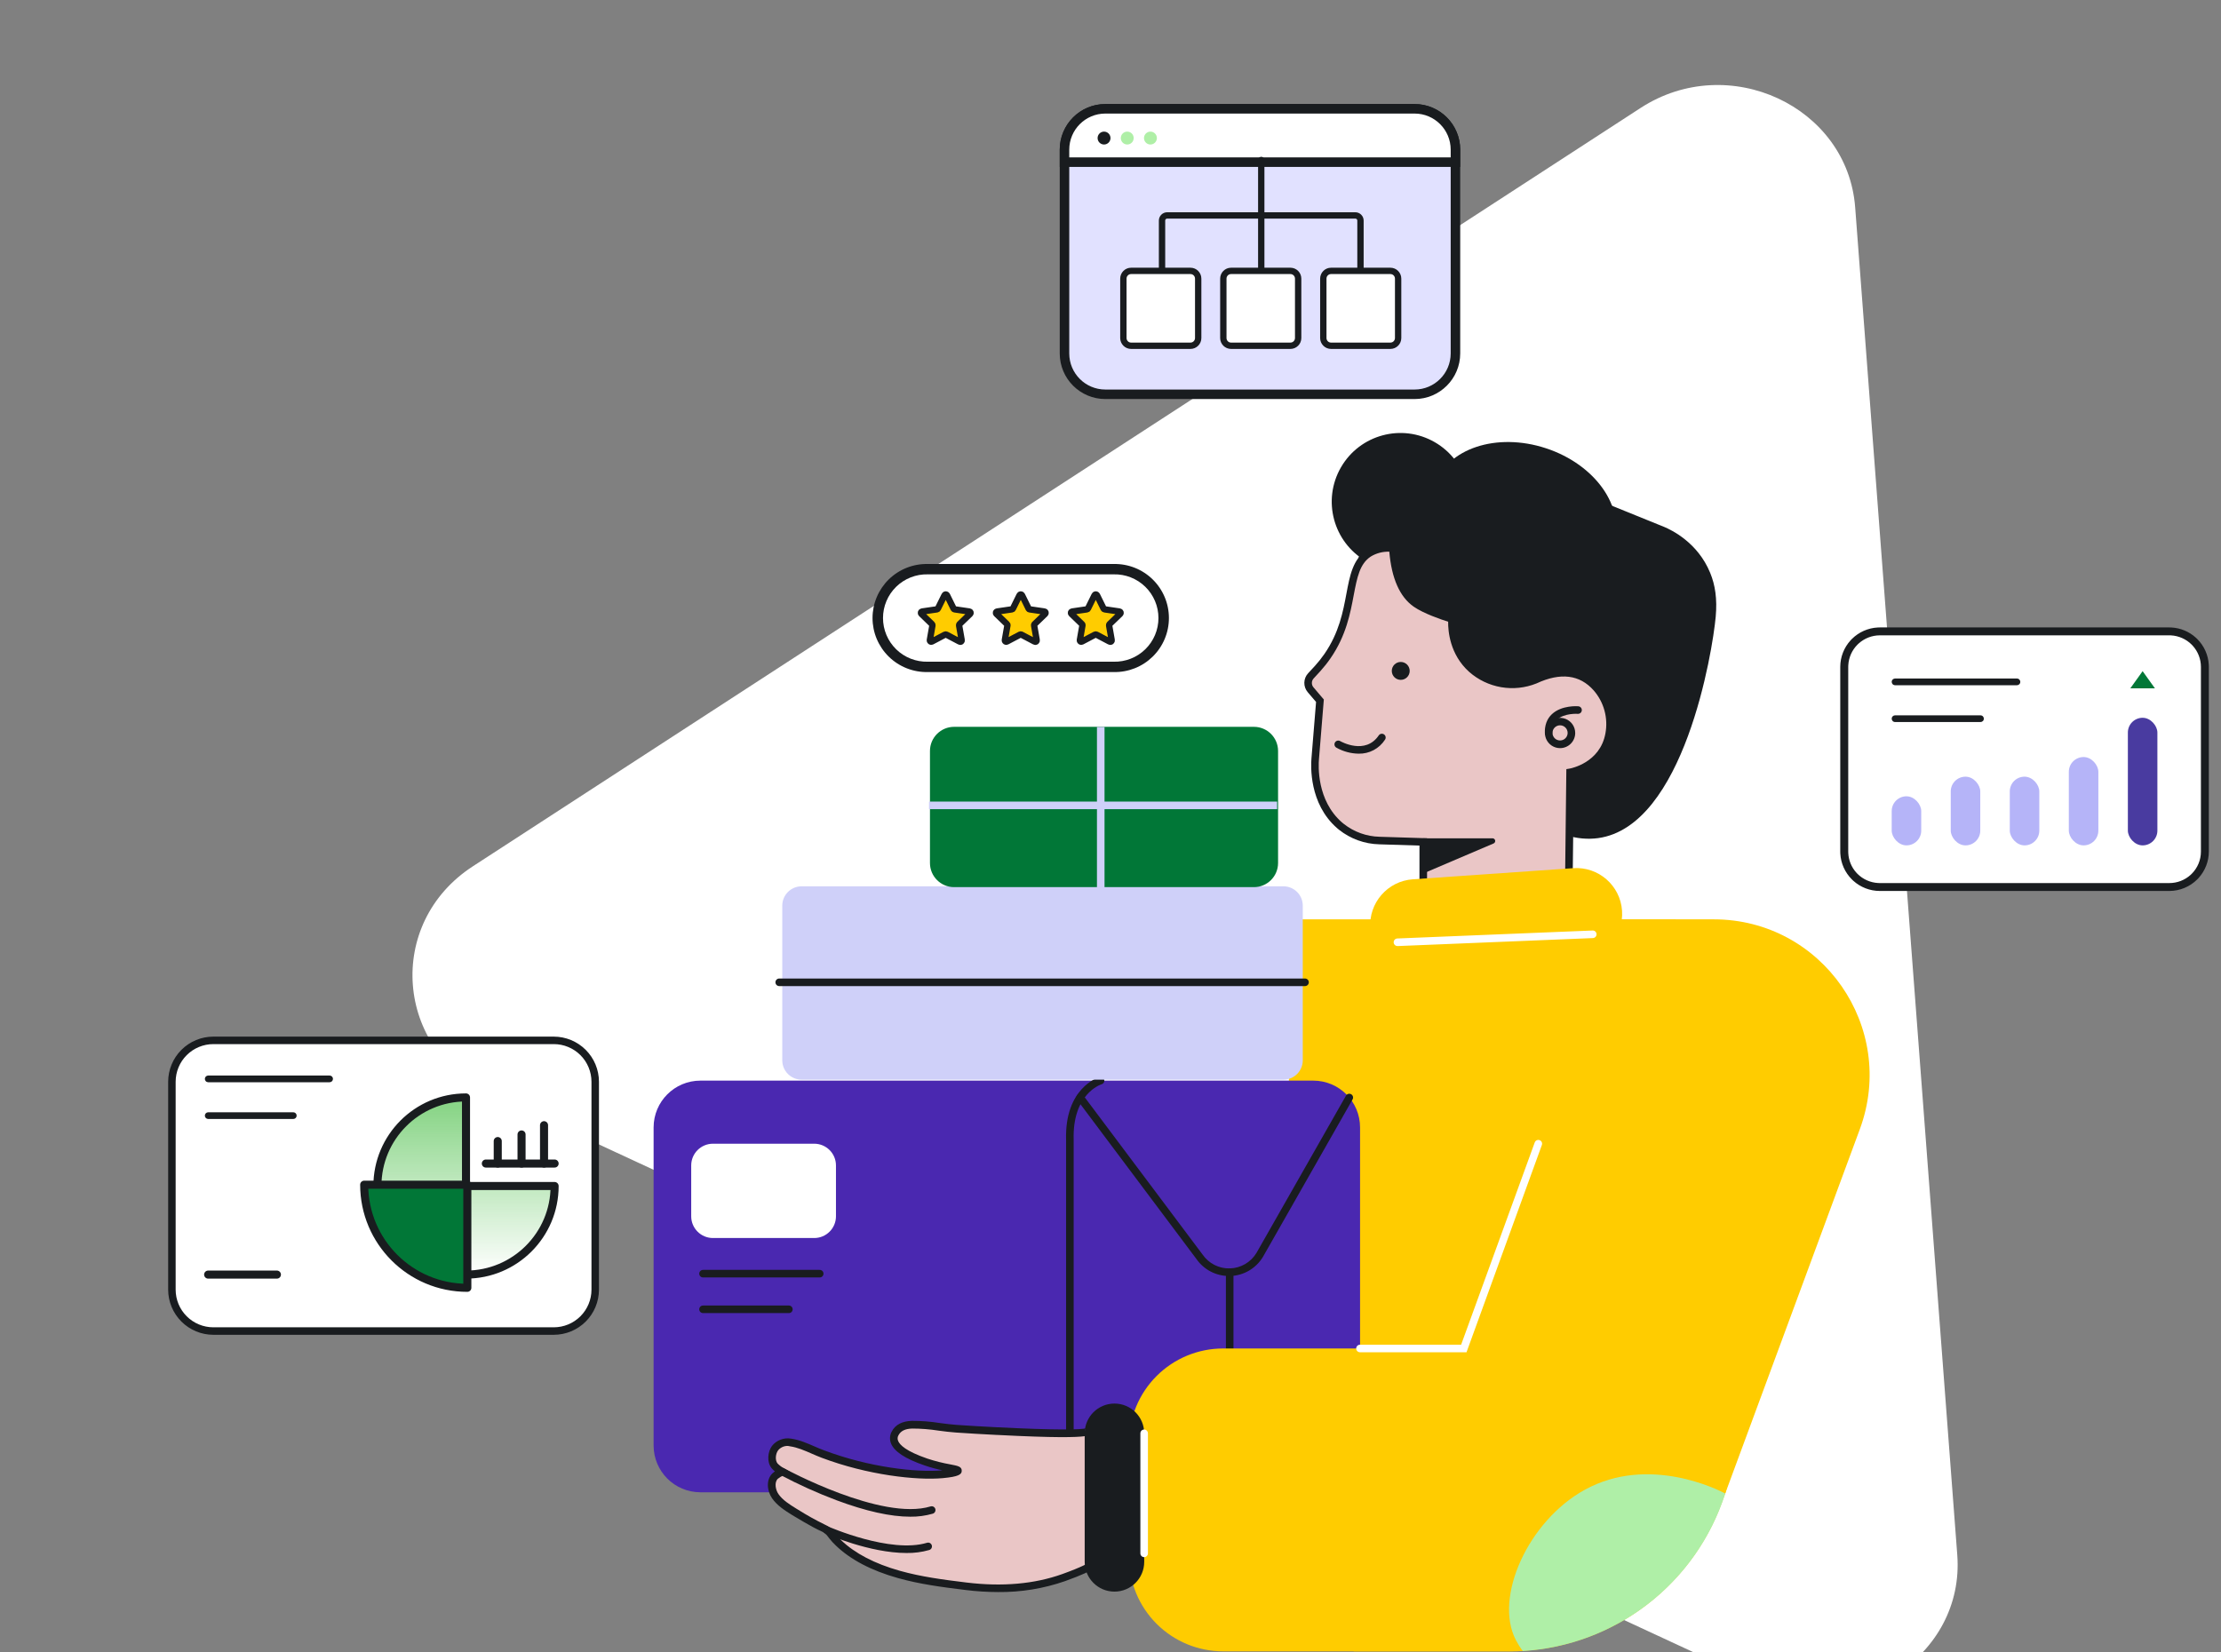 <?xml version="1.0" encoding="UTF-8"?> <svg xmlns="http://www.w3.org/2000/svg" width="375" height="279" viewBox="0 0 375 279" fill="none"><rect x="0" y="0" width="375" height="279" fill="#808080" stroke="none"/><g clip-path="url(#clip0_659_16347)"><path d="M330.471 262.602L313.234 35.027C311.938 17.943 291.832 8.608 277.013 18.224L79.835 146.308C65.034 155.924 66.652 177.283 82.748 184.752L297.137 284.239C313.264 291.711 331.77 279.679 330.471 262.602Z" fill="white"></path><path d="M254.445 141.309L244.696 139.505C238.622 138.382 233.244 134.891 229.744 129.802C226.244 124.713 224.908 118.441 226.031 112.367L229.304 94.612C229.609 92.96 230.558 91.498 231.942 90.546C233.325 89.594 235.03 89.23 236.682 89.535L276.035 96.815C277.208 97.029 278.327 97.472 279.329 98.119C280.331 98.766 281.195 99.605 281.872 100.587C282.55 101.568 283.027 102.674 283.276 103.84C283.525 105.007 283.542 106.211 283.326 107.384L280.337 123.505C279.263 129.299 275.932 134.43 271.077 137.768C266.222 141.107 260.239 142.38 254.445 141.309Z" fill="#191C1F"></path><path d="M264.516 141.065C254.544 134.861 250.549 122.163 255.068 111.022L266.397 83.077L281.036 89.011C282.126 89.48 286.626 91.558 288.75 96.743C289.598 98.797 289.958 101.141 289.685 104.161C289.152 110.073 284.334 139.531 269.84 141.545C268.052 141.784 266.233 141.619 264.516 141.065Z" fill="#191C1F"></path><path d="M253.687 98.022C262.01 100.757 270.398 97.978 272.423 91.815C274.447 85.652 269.343 78.439 261.02 75.704C252.698 72.969 244.31 75.748 242.285 81.911C240.26 88.074 245.365 95.288 253.687 98.022Z" fill="#191C1F"></path><path d="M276.314 111.146L267.849 108.809C265.545 108.172 263.588 106.647 262.409 104.567C261.229 102.488 260.924 100.026 261.56 97.721L263.457 90.851L280.61 95.588L276.314 111.146Z" fill="#191C1F"></path><path d="M230.655 94.775C236.203 97.978 243.298 96.077 246.501 90.528C249.704 84.98 247.803 77.885 242.255 74.682C236.707 71.478 229.613 73.379 226.41 78.928C223.207 84.476 225.107 91.571 230.655 94.775Z" fill="#191C1F"></path><path d="M235.166 92.563C233.024 92.435 231.771 93.023 231.09 93.471C226.881 96.226 229.227 103.407 224.144 110.801C223.642 111.531 223.093 112.228 222.501 112.888L221.338 114.145C221.044 114.462 220.877 114.876 220.868 115.308C220.858 115.741 221.007 116.161 221.287 116.491L222.866 118.345L222.067 128.128C221.993 128.978 221.53 135.314 226.149 139.362L226.468 139.636C228.298 141.09 230.554 141.906 232.89 141.957L240.297 142.184V153.002H264.83L265.073 130.452C265.073 130.452 270.664 129.493 271.68 123.991C271.937 122.615 271.879 121.199 271.51 119.848C271.141 118.498 270.472 117.249 269.551 116.194C267.72 114.119 264.491 112.358 259.175 114.838C257.397 115.546 255.458 115.75 253.572 115.427C251.686 115.104 249.925 114.268 248.483 113.01C244.855 109.762 245.12 105.117 245.162 104.551C245.162 104.551 241.044 103.33 239.066 101.955C237.378 100.782 235.54 98.314 235.166 92.563Z" fill="#EAC6C6"></path><path d="M265.473 153.642H239.668V142.805L232.878 142.594C230.403 142.534 228.015 141.668 226.076 140.129C225.961 140.033 225.842 139.937 225.727 139.835C221.013 135.701 221.323 129.304 221.431 128.064L222.208 118.55L220.802 116.901C220.419 116.452 220.214 115.879 220.227 115.289C220.239 114.7 220.467 114.136 220.869 113.704L222.032 112.444C222.608 111.807 223.142 111.134 223.63 110.427C226.098 106.843 226.754 103.349 227.332 100.267C227.911 97.186 228.422 94.452 230.756 92.915C231.942 92.138 233.444 91.799 235.231 91.908L235.793 91.943L235.832 92.502C236.119 96.943 237.34 99.938 239.46 101.409C241.333 102.71 245.335 103.909 245.373 103.918L245.869 104.065L245.831 104.58C245.77 105.386 245.639 109.561 248.938 112.515C250.287 113.699 251.938 114.486 253.707 114.789C255.477 115.092 257.296 114.899 258.962 114.231C264.69 111.578 268.162 113.592 270.067 115.75C271.049 116.879 271.763 118.215 272.158 119.658C272.553 121.102 272.617 122.615 272.346 124.087C271.451 128.934 267.231 130.522 265.742 130.938L265.473 153.642ZM240.946 152.363H264.208L264.466 129.899L264.991 129.81C265.202 129.774 270.156 128.85 271.064 123.86C271.301 122.58 271.247 121.262 270.904 120.006C270.561 118.749 269.94 117.586 269.085 116.603C266.73 113.937 263.491 113.534 259.457 115.408L259.419 115.424C257.531 116.182 255.47 116.402 253.464 116.057C251.459 115.713 249.589 114.819 248.062 113.474C244.788 110.539 244.488 106.565 244.51 105.002C243.347 104.631 240.355 103.615 238.709 102.467C236.353 100.833 234.962 97.707 234.575 93.174C233.475 93.134 232.387 93.419 231.446 93.992C229.57 95.22 229.132 97.55 228.569 100.501C227.997 103.547 227.291 107.342 224.666 111.149C224.149 111.903 223.583 112.621 222.972 113.301L221.799 114.58C221.612 114.783 221.506 115.048 221.501 115.324C221.495 115.6 221.591 115.869 221.77 116.079L223.519 118.135L222.7 128.179C222.598 129.317 222.314 135.155 226.565 138.879C226.667 138.968 226.773 139.058 226.885 139.141C228.608 140.502 230.727 141.266 232.923 141.318L240.949 141.568L240.946 152.363Z" fill="#191C1F"></path><path d="M263.405 126.35C262.9 126.35 262.405 126.2 261.985 125.919C261.564 125.638 261.236 125.239 261.043 124.772C260.849 124.304 260.799 123.79 260.897 123.294C260.996 122.798 261.239 122.342 261.597 121.985C261.955 121.627 262.41 121.383 262.906 121.285C263.402 121.186 263.917 121.237 264.384 121.43C264.851 121.624 265.251 121.952 265.532 122.372C265.813 122.793 265.963 123.287 265.963 123.793C265.963 124.471 265.693 125.122 265.214 125.601C264.734 126.081 264.084 126.35 263.405 126.35ZM263.405 122.495C263.152 122.495 262.905 122.57 262.695 122.711C262.485 122.851 262.321 123.051 262.224 123.284C262.127 123.518 262.102 123.775 262.151 124.023C262.201 124.271 262.322 124.499 262.501 124.678C262.68 124.857 262.908 124.979 263.156 125.028C263.404 125.077 263.661 125.052 263.895 124.955C264.128 124.858 264.328 124.694 264.468 124.484C264.609 124.274 264.684 124.027 264.684 123.774C264.684 123.435 264.549 123.109 264.309 122.87C264.07 122.63 263.744 122.495 263.405 122.495Z" fill="#191C1F"></path><path d="M261.478 124.423C261.312 124.423 261.152 124.359 261.033 124.244C260.914 124.128 260.844 123.972 260.838 123.806C260.793 122.486 261.187 121.418 262.011 120.631C263.648 119.068 266.381 119.266 266.487 119.279C266.57 119.286 266.652 119.309 266.727 119.347C266.802 119.385 266.869 119.437 266.924 119.501C266.979 119.565 267.02 119.64 267.047 119.72C267.073 119.8 267.083 119.884 267.076 119.968C267.07 120.052 267.047 120.134 267.009 120.209C266.971 120.284 266.918 120.351 266.854 120.406C266.79 120.46 266.716 120.502 266.636 120.528C266.556 120.554 266.471 120.564 266.387 120.558C266.365 120.558 264.099 120.398 262.871 121.565C262.588 121.853 262.371 122.2 262.237 122.581C262.103 122.963 262.054 123.369 262.094 123.771C262.1 123.94 262.038 124.104 261.922 124.227C261.806 124.351 261.647 124.423 261.478 124.429V124.423Z" fill="#191C1F"></path><path d="M236.506 114.819C237.341 114.819 238.018 114.142 238.018 113.307C238.018 112.472 237.341 111.795 236.506 111.795C235.671 111.795 234.994 112.472 234.994 113.307C234.994 114.142 235.671 114.819 236.506 114.819Z" fill="#191C1F"></path><path d="M240.267 141.577H251.999C252.104 141.576 252.206 141.612 252.288 141.678C252.37 141.744 252.426 141.837 252.447 141.94C252.468 142.043 252.453 142.15 252.404 142.243C252.355 142.336 252.275 142.409 252.178 142.45L240.267 147.53V141.577Z" fill="#191C1F"></path><path d="M229.397 127.284C228.077 127.265 226.784 126.915 225.634 126.267C225.561 126.225 225.498 126.17 225.446 126.103C225.395 126.036 225.357 125.96 225.336 125.879C225.314 125.798 225.308 125.713 225.319 125.63C225.33 125.546 225.357 125.466 225.399 125.393C225.441 125.32 225.497 125.256 225.564 125.205C225.63 125.154 225.707 125.116 225.788 125.095C225.869 125.073 225.954 125.067 226.037 125.078C226.12 125.089 226.201 125.116 226.273 125.158C226.453 125.26 230.528 127.537 232.791 124.199C232.838 124.13 232.899 124.07 232.969 124.024C233.039 123.978 233.118 123.946 233.201 123.93C233.283 123.915 233.368 123.915 233.45 123.932C233.532 123.949 233.61 123.982 233.68 124.03C233.749 124.077 233.809 124.137 233.855 124.208C233.901 124.278 233.933 124.356 233.949 124.439C233.964 124.521 233.964 124.606 233.947 124.688C233.93 124.771 233.897 124.849 233.849 124.918C233.372 125.661 232.712 126.269 231.932 126.683C231.152 127.098 230.279 127.305 229.397 127.284Z" fill="#191C1F"></path><path d="M265.621 146.622L238.544 148.501C234.284 148.797 231.07 152.49 231.366 156.751C231.662 161.012 235.355 164.226 239.615 163.93L266.692 162.051C270.952 161.755 274.166 158.062 273.87 153.801C273.575 149.54 269.881 146.326 265.621 146.622Z" fill="#FFCC00"></path><path d="M282.926 155.263H217.624V238.442H282.926V155.263Z" fill="#FFCC00"></path><path d="M221.735 182.503H118.259C113.895 182.503 110.357 186.041 110.357 190.406V244.122C110.357 248.487 113.895 252.025 118.259 252.025H221.735C226.099 252.025 229.636 248.487 229.636 244.122V190.406C229.636 186.041 226.099 182.503 221.735 182.503Z" fill="#4A28B0"></path><path d="M254.807 278.888H228.554L273.532 155.263H289.346C307.659 155.263 320.352 173.507 314.026 190.687L290.679 253.885C287.971 261.22 283.081 267.548 276.667 272.018C270.254 276.488 262.625 278.886 254.807 278.888Z" fill="#FFCC00"></path><path d="M207.625 252.658C207.455 252.658 207.292 252.59 207.173 252.471C207.053 252.351 206.985 252.188 206.985 252.018V214.858C206.985 214.689 207.053 214.526 207.173 214.406C207.292 214.286 207.455 214.219 207.625 214.219C207.794 214.219 207.957 214.286 208.077 214.406C208.197 214.526 208.264 214.689 208.264 214.858V252.018C208.264 252.188 208.197 252.351 208.077 252.471C207.957 252.59 207.794 252.658 207.625 252.658Z" fill="#191C1F"></path><path d="M267.589 251.597C273.458 248.505 278.928 248.956 281.277 249.183C284.787 249.524 288.194 250.562 291.298 252.236C291.745 250.762 292.016 249.24 292.104 247.703C292.209 245.845 292.395 237.857 286.27 232.304C282.057 228.467 277.128 227.87 275.248 227.739H206.494C202.284 227.743 198.249 229.418 195.274 232.396C192.298 235.374 190.627 239.411 190.626 243.62V263.003C190.626 267.216 192.299 271.256 195.278 274.235C198.257 277.215 202.297 278.888 206.51 278.888H255.289C255.905 278.888 256.519 278.872 257.13 278.84C256.674 278.259 256.279 277.632 255.951 276.97C252.687 270.349 257.396 262.265 258.361 260.621C260.519 256.799 263.72 253.669 267.589 251.597Z" fill="#FFCC00"></path><path d="M291.297 252.236C290.211 251.658 278.428 245.638 267.589 251.597C258.037 256.846 252.197 269.749 255.934 276.97C256.276 277.624 256.67 278.25 257.113 278.84C264.83 278.372 272.224 275.58 278.324 270.832C284.425 266.084 288.948 259.602 291.297 252.236Z" fill="#AFEFA7"></path><path d="M137.477 193.158H120.375C118.349 193.158 116.706 194.801 116.706 196.828V205.415C116.706 207.442 118.349 209.085 120.375 209.085H137.477C139.504 209.085 141.147 207.442 141.147 205.415V196.828C141.147 194.801 139.504 193.158 137.477 193.158Z" fill="white"></path><path d="M138.412 215.744H118.703C118.533 215.744 118.37 215.677 118.25 215.557C118.131 215.437 118.063 215.274 118.063 215.105C118.063 214.935 118.131 214.773 118.25 214.653C118.37 214.533 118.533 214.465 118.703 214.465H138.403C138.572 214.465 138.735 214.533 138.855 214.653C138.975 214.773 139.042 214.935 139.042 215.105C139.042 215.274 138.975 215.437 138.855 215.557C138.735 215.677 138.572 215.744 138.403 215.744H138.412Z" fill="#191C1F"></path><path d="M133.205 221.763H118.703C118.533 221.763 118.37 221.696 118.25 221.576C118.131 221.456 118.063 221.294 118.063 221.124C118.063 220.955 118.131 220.792 118.25 220.672C118.37 220.552 118.533 220.485 118.703 220.485H133.196C133.365 220.485 133.528 220.552 133.648 220.672C133.768 220.792 133.835 220.955 133.835 221.124C133.835 221.294 133.768 221.456 133.648 221.576C133.528 221.696 133.365 221.763 133.196 221.763H133.205Z" fill="#191C1F"></path><path d="M207.501 215.498C206.42 215.499 205.355 215.238 204.397 214.737C203.44 214.235 202.618 213.509 202.003 212.621L181.864 185.739C181.814 185.671 181.777 185.595 181.756 185.514C181.736 185.432 181.731 185.348 181.743 185.265C181.755 185.181 181.783 185.101 181.826 185.029C181.868 184.957 181.925 184.894 181.992 184.843C182.059 184.793 182.136 184.756 182.217 184.736C182.298 184.715 182.383 184.71 182.466 184.722C182.549 184.734 182.629 184.762 182.701 184.805C182.774 184.848 182.837 184.904 182.887 184.971L203.045 211.873C203.557 212.617 204.248 213.222 205.054 213.631C205.86 214.041 206.756 214.242 207.66 214.216C208.563 214.191 209.446 213.94 210.228 213.486C211.01 213.032 211.666 212.389 212.136 211.617L227.262 185.038C227.304 184.966 227.36 184.902 227.426 184.851C227.493 184.799 227.569 184.762 227.65 184.74C227.731 184.718 227.816 184.712 227.899 184.723C227.983 184.734 228.063 184.762 228.136 184.803C228.209 184.845 228.273 184.901 228.324 184.968C228.375 185.035 228.413 185.111 228.435 185.192C228.456 185.273 228.462 185.358 228.451 185.441C228.44 185.525 228.413 185.605 228.371 185.678L213.238 212.272C212.661 213.23 211.852 214.027 210.887 214.591C209.921 215.156 208.829 215.468 207.712 215.501L207.501 215.498Z" fill="#191C1F"></path><path d="M180.643 252.658C180.473 252.658 180.31 252.591 180.191 252.471C180.071 252.351 180.003 252.188 180.003 252.019V192.516C179.732 183.779 185.393 181.966 185.632 181.889C185.713 181.865 185.797 181.856 185.881 181.864C185.965 181.872 186.046 181.897 186.12 181.936C186.194 181.976 186.26 182.03 186.313 182.094C186.367 182.159 186.407 182.234 186.432 182.314C186.456 182.395 186.465 182.479 186.457 182.563C186.448 182.647 186.424 182.728 186.385 182.802C186.345 182.876 186.291 182.942 186.226 182.995C186.162 183.049 186.087 183.089 186.006 183.114C185.805 183.178 181.042 184.76 181.282 192.496V252.019C181.282 252.188 181.215 252.351 181.095 252.471C180.975 252.591 180.812 252.658 180.643 252.658Z" fill="#191C1F"></path><path d="M216.696 149.686H135.347C133.543 149.686 132.08 151.148 132.08 152.953V179.071C132.08 180.876 133.543 182.338 135.347 182.338H216.696C218.5 182.338 219.963 180.876 219.963 179.071V152.953C219.963 151.148 218.5 149.686 216.696 149.686Z" fill="#CFD0F9"></path><path d="M220.343 165.257H131.567C131.214 165.257 130.928 165.544 130.928 165.897C130.928 166.25 131.214 166.537 131.567 166.537H220.343C220.696 166.537 220.982 166.25 220.982 165.897C220.982 165.544 220.696 165.257 220.343 165.257Z" fill="#191C1F"></path><path d="M211.714 122.751H161.097C158.844 122.751 157.018 124.577 157.018 126.83V145.746C157.018 147.999 158.844 149.825 161.097 149.825H211.714C213.967 149.825 215.793 147.999 215.793 145.746V126.83C215.793 124.577 213.967 122.751 211.714 122.751Z" fill="#017737"></path><path d="M215.632 135.377H156.857V136.656H215.632V135.377Z" fill="#CFD0F9"></path><path d="M186.492 122.773H185.213V149.847H186.492V122.773Z" fill="#CFD0F9"></path><path d="M183.782 241.651C183.823 242.502 169.506 241.741 168.41 241.683C166.089 241.565 163.771 241.434 161.454 241.277C158.98 241.111 156.486 240.529 154.012 240.6C152.858 240.635 151.73 240.958 151.135 242.048C149.793 244.57 154.725 246.338 156.33 246.891C159.421 247.952 161.735 247.984 161.732 248.342C161.732 248.573 160.773 248.812 159.111 248.963C154.776 249.359 146.542 248.438 138.893 245.539C137.128 244.871 135.376 243.87 133.487 243.595C133.004 243.507 132.505 243.549 132.043 243.717C131.581 243.886 131.173 244.175 130.86 244.554C130.272 245.344 130.137 246.747 130.783 247.543C131.158 247.934 131.589 248.267 132.062 248.531C131.636 248.717 131.237 248.959 130.876 249.25C129.965 250.113 130.236 251.702 130.876 252.639C131.726 253.895 133.145 254.711 134.392 255.497C135.855 256.419 137.367 257.261 138.921 258.019C139.153 258.12 139.374 258.244 139.58 258.39C139.95 258.69 140.274 259.043 140.539 259.439C140.851 259.831 141.192 260.2 141.559 260.542C144.34 263.227 148.099 264.854 151.772 265.884C155.444 266.913 159.299 267.434 163.135 267.898C168.624 268.566 174.358 268.313 179.598 266.43C180.266 266.19 184.968 264.512 184.929 263.77C184.546 256.396 184.163 249.023 183.782 241.651Z" fill="#EAC6C6"></path><path d="M168.511 268.876C166.683 268.872 164.858 268.757 163.044 268.53C158.94 268.032 155.248 267.533 151.607 266.513C147.132 265.257 143.6 263.406 141.122 261.015C140.732 260.65 140.37 260.257 140.039 259.838L139.924 259.685C139.732 259.398 139.498 259.141 139.23 258.924C139.064 258.804 138.885 258.703 138.696 258.623C137.069 257.91 134.106 256.066 134.077 256.066L133.758 255.874C132.562 255.132 131.2 254.276 130.347 253.023C129.493 251.769 129.318 249.877 130.44 248.812C130.565 248.696 130.698 248.589 130.839 248.493C130.637 248.337 130.451 248.16 130.286 247.965C129.429 246.907 129.628 245.158 130.35 244.19C130.729 243.715 131.229 243.351 131.797 243.136C132.365 242.921 132.98 242.863 133.579 242.968C134.985 243.173 136.292 243.745 137.558 244.295C138.095 244.532 138.607 244.752 139.121 244.934C146.726 247.812 154.785 248.71 159.055 248.32H159.132C158.114 248.105 157.109 247.83 156.124 247.495C152.841 246.37 150.981 245.149 150.434 243.761C150.306 243.436 150.252 243.087 150.276 242.738C150.301 242.39 150.403 242.051 150.575 241.747C151.179 240.609 152.326 240.008 153.979 239.96C155.546 239.956 157.111 240.078 158.659 240.325C159.595 240.449 160.577 240.577 161.507 240.644C163.668 240.791 165.937 240.926 168.45 241.053H168.552C177.94 241.539 182.774 241.479 183.4 241.201C183.318 241.251 183.252 241.323 183.208 241.409C183.164 241.494 183.144 241.59 183.151 241.686L184.429 241.623L185.571 263.738C185.596 264.221 185.634 264.95 179.817 267.034C176.183 268.296 172.357 268.919 168.511 268.876ZM133.029 244.199C132.714 244.186 132.401 244.247 132.114 244.377C131.827 244.507 131.574 244.702 131.376 244.947C130.957 245.507 130.826 246.594 131.28 247.156C131.604 247.484 131.975 247.763 132.38 247.984L133.489 248.604L132.342 249.142C131.981 249.299 131.642 249.501 131.331 249.743C130.692 250.366 130.961 251.632 131.418 252.3C132.124 253.339 133.304 254.074 134.445 254.781L134.765 254.976C136.199 255.878 137.68 256.705 139.201 257.453C139.474 257.571 139.734 257.718 139.975 257.891C140.347 258.182 140.67 258.529 140.934 258.921L141.046 259.068C141.339 259.435 141.66 259.78 142.005 260.1C144.329 262.338 147.672 264.09 151.946 265.289C155.501 266.286 159.141 266.775 163.195 267.268C169.23 268.003 174.67 267.52 179.366 265.835C182.63 264.665 183.947 263.917 184.266 263.646L183.18 242.546C181.741 242.754 178.119 242.844 168.475 242.345H168.37C165.854 242.217 163.575 242.083 161.408 241.936C160.426 241.872 159.436 241.741 158.48 241.616C157.007 241.384 155.518 241.266 154.027 241.264C152.831 241.3 152.109 241.651 151.713 242.374C151.624 242.516 151.572 242.677 151.558 242.844C151.545 243.011 151.571 243.178 151.636 243.333C151.904 244.02 152.978 245.098 156.549 246.325C157.844 246.755 159.169 247.089 160.513 247.326C161.724 247.559 162.392 247.687 162.383 248.39C162.383 249.01 161.858 249.391 159.186 249.637C154.772 250.04 146.473 249.129 138.68 246.175C138.137 245.97 137.587 245.73 137.06 245.5C135.871 244.982 134.643 244.445 133.409 244.266C133.289 244.234 133.166 244.211 133.042 244.199H133.029Z" fill="#191C1F"></path><path d="M153.69 256.149C150.362 256.149 146.197 255.222 141.245 253.374C138.001 252.153 134.837 250.727 131.774 249.103C131.7 249.063 131.635 249.008 131.583 248.942C131.53 248.877 131.491 248.801 131.468 248.721C131.444 248.64 131.437 248.555 131.446 248.472C131.455 248.388 131.481 248.307 131.521 248.234C131.562 248.16 131.617 248.095 131.682 248.042C131.748 247.99 131.823 247.951 131.904 247.927C131.985 247.904 132.069 247.896 132.153 247.906C132.236 247.915 132.317 247.941 132.391 247.981C132.554 248.071 148.872 256.932 157.123 254.413C157.285 254.364 157.46 254.38 157.61 254.46C157.76 254.54 157.872 254.676 157.922 254.838C157.971 255.001 157.954 255.176 157.875 255.326C157.795 255.476 157.659 255.588 157.497 255.638C156.26 255.994 154.977 256.167 153.69 256.149Z" fill="#191C1F"></path><path d="M153.06 262.28C146.849 262.28 139.711 259.151 139.347 258.988C139.266 258.957 139.191 258.91 139.129 258.85C139.066 258.789 139.016 258.717 138.983 258.636C138.949 258.556 138.932 258.47 138.933 258.383C138.934 258.296 138.953 258.21 138.988 258.13C139.023 258.05 139.074 257.979 139.138 257.92C139.202 257.861 139.278 257.815 139.36 257.786C139.442 257.757 139.529 257.746 139.616 257.751C139.703 257.757 139.787 257.781 139.865 257.821C139.97 257.866 150.356 262.418 156.528 260.551C156.609 260.527 156.693 260.518 156.777 260.527C156.86 260.535 156.942 260.56 157.016 260.599C157.09 260.639 157.155 260.693 157.208 260.758C157.262 260.823 157.302 260.897 157.326 260.978C157.35 261.058 157.359 261.143 157.35 261.226C157.342 261.31 157.317 261.391 157.278 261.465C157.238 261.539 157.184 261.605 157.119 261.658C157.054 261.711 156.98 261.751 156.899 261.775C155.651 262.13 154.358 262.3 153.06 262.28Z" fill="#191C1F"></path><path d="M193.192 242.067C193.192 239.291 190.942 237.042 188.167 237.042C185.392 237.042 183.142 239.291 183.142 242.067V263.777C183.142 266.552 185.392 268.802 188.167 268.802C190.942 268.802 193.192 266.552 193.192 263.777V242.067Z" fill="#191C1F"></path><path d="M193.182 262.981C193.013 262.981 192.85 262.914 192.73 262.794C192.61 262.674 192.543 262.511 192.543 262.342V242.067C192.543 241.898 192.61 241.735 192.73 241.615C192.85 241.495 193.013 241.428 193.182 241.428C193.352 241.428 193.514 241.495 193.634 241.615C193.754 241.735 193.821 241.898 193.821 242.067V262.342C193.821 262.511 193.754 262.674 193.634 262.794C193.514 262.914 193.352 262.981 193.182 262.981Z" fill="white"></path><path d="M235.965 159.773C235.796 159.777 235.632 159.714 235.509 159.596C235.387 159.479 235.316 159.318 235.312 159.148C235.308 158.979 235.372 158.815 235.489 158.692C235.606 158.57 235.767 158.499 235.937 158.495L268.899 157.149C268.983 157.145 269.067 157.159 269.146 157.188C269.225 157.217 269.297 157.261 269.359 157.318C269.421 157.375 269.471 157.444 269.506 157.52C269.541 157.596 269.561 157.679 269.564 157.763C269.568 157.847 269.554 157.93 269.525 158.009C269.496 158.088 269.452 158.16 269.395 158.222C269.338 158.284 269.27 158.334 269.193 158.369C269.117 158.404 269.035 158.424 268.951 158.428L235.991 159.777L235.965 159.773Z" fill="white"></path><path d="M247.611 228.378H229.624C229.454 228.378 229.291 228.311 229.172 228.191C229.052 228.071 228.984 227.908 228.984 227.739C228.984 227.569 229.052 227.406 229.172 227.286C229.291 227.167 229.454 227.099 229.624 227.099H246.703L259.131 192.938C259.189 192.778 259.308 192.648 259.462 192.577C259.616 192.505 259.792 192.498 259.951 192.556C260.11 192.614 260.24 192.733 260.312 192.887C260.383 193.04 260.391 193.216 260.333 193.376L247.611 228.378Z" fill="white"></path><path d="M366.41 106.718H317.501C314.192 106.718 311.509 109.395 311.509 112.697V143.914C311.509 147.215 314.192 149.892 317.501 149.892H366.41C369.719 149.892 372.402 147.215 372.402 143.914V112.697C372.402 109.395 369.719 106.718 366.41 106.718Z" fill="white"></path><path d="M361.767 113.349L363.844 116.25H359.69L361.767 113.349Z" fill="#017737"></path><path d="M319.969 114.859H340.547C340.606 114.859 340.665 114.878 340.714 114.91L340.759 114.947C340.816 115.004 340.847 115.08 340.847 115.159C340.847 115.219 340.83 115.277 340.798 115.325L340.759 115.371C340.703 115.427 340.626 115.459 340.547 115.459H319.969C319.909 115.459 319.851 115.441 319.802 115.408L319.757 115.371C319.7 115.315 319.669 115.239 319.669 115.159C319.669 115.1 319.687 115.042 319.719 114.993L319.757 114.947C319.813 114.891 319.89 114.86 319.969 114.859Z" fill="#191C1F" stroke="#191C1F" stroke-width="0.536"></path><path d="M319.969 121.076H334.392C334.452 121.076 334.51 121.094 334.559 121.127L334.605 121.164C334.662 121.22 334.693 121.296 334.693 121.376C334.693 121.435 334.675 121.493 334.642 121.542L334.605 121.588C334.549 121.644 334.472 121.675 334.392 121.675H319.969C319.909 121.675 319.851 121.657 319.802 121.625L319.757 121.588C319.7 121.531 319.669 121.455 319.669 121.376C319.669 121.316 319.687 121.258 319.719 121.21L319.757 121.164C319.813 121.108 319.89 121.076 319.969 121.076Z" fill="#191C1F" stroke="#191C1F" stroke-width="0.536"></path><rect x="319.401" y="134.484" width="4.984" height="8.288" rx="2.492" fill="#B5B4F8"></rect><rect x="359.275" y="121.223" width="4.984" height="21.55" rx="2.492" fill="#493BA0"></rect><rect x="339.338" y="131.169" width="4.984" height="11.604" rx="2.492" fill="#B5B4F8"></rect><rect x="349.307" y="127.853" width="4.984" height="14.919" rx="2.492" fill="#B5B4F8"></rect><rect x="329.37" y="131.169" width="4.984" height="11.604" rx="2.492" fill="#B5B4F8"></rect><path d="M366.283 106.232L366.6 106.241C368.074 106.318 369.477 106.901 370.571 107.89L370.8 108.108C371.924 109.229 372.588 110.723 372.671 112.298L372.68 112.615V143.821C372.675 145.406 372.081 146.928 371.02 148.098L370.801 148.328C369.603 149.524 367.978 150.199 366.283 150.204H317.386C315.796 150.201 314.267 149.608 313.093 148.548L312.864 148.329C311.739 147.208 311.074 145.713 310.991 144.136L310.982 143.82V112.615C310.987 111.029 311.583 109.505 312.646 108.335L312.865 108.106C313.989 106.985 315.488 106.322 317.069 106.241L317.386 106.232H366.283ZM371.878 112.612C371.872 111.226 371.352 109.895 370.423 108.872L370.233 108.672C369.251 107.692 367.942 107.112 366.562 107.038L366.285 107.031H317.383C315.995 107.038 314.663 107.557 313.639 108.483L313.438 108.674C312.457 109.654 311.876 110.959 311.802 112.336L311.794 112.612V143.821L311.801 144.097C311.865 145.385 312.373 146.611 313.24 147.567L313.431 147.768C314.414 148.75 315.726 149.329 317.108 149.399L317.385 149.406H366.284C367.675 149.405 369.012 148.888 370.039 147.96L370.24 147.769C371.289 146.722 371.878 145.302 371.878 143.821V112.612Z" fill="#191C1F" stroke="#191C1F" stroke-width="0.536"></path><path d="M238.845 18.375C242.654 18.375 245.742 21.465 245.742 25.276V59.687C245.742 63.498 242.654 66.59 238.845 66.59H186.628C182.819 66.59 179.732 63.498 179.732 59.687V25.276C179.732 21.466 182.819 18.375 186.628 18.375H238.845Z" fill="#E1E1FF" stroke="#191C1F" stroke-width="1.607"></path><path d="M238.845 18.375C242.654 18.375 245.742 21.465 245.742 25.276V27.387H179.732V25.276C179.732 21.466 182.819 18.375 186.628 18.375H238.845Z" fill="white" stroke="#191C1F" stroke-width="1.607"></path><path d="M212.954 27.019V45.749M229.707 45.749V37.255C229.707 36.774 229.318 36.384 228.837 36.384H197.071C196.59 36.384 196.201 36.774 196.201 37.255V45.749" stroke="#191C1F" stroke-width="1.071" stroke-linecap="round" stroke-linejoin="round"></path><path d="M217.878 45.749H207.857C207.136 45.749 206.551 46.334 206.551 47.056V57.088C206.551 57.809 207.136 58.394 207.857 58.394H217.878C218.599 58.394 219.184 57.809 219.184 57.088V47.056C219.184 46.334 218.599 45.749 217.878 45.749Z" fill="white" stroke="#191C1F" stroke-width="1.071"></path><path d="M234.759 45.749H224.737C224.016 45.749 223.432 46.334 223.432 47.056V57.088C223.432 57.809 224.016 58.394 224.737 58.394H234.759C235.48 58.394 236.064 57.809 236.064 57.088V47.056C236.064 46.334 235.48 45.749 234.759 45.749Z" fill="white" stroke="#191C1F" stroke-width="1.071"></path><path d="M201.001 45.749H190.979C190.258 45.749 189.674 46.334 189.674 47.056V57.088C189.674 57.809 190.258 58.394 190.979 58.394H201.001C201.722 58.394 202.306 57.809 202.306 57.088V47.056C202.306 46.334 201.722 45.749 201.001 45.749Z" fill="white" stroke="#191C1F" stroke-width="1.071"></path><path d="M186.41 24.406C187.011 24.406 187.498 23.918 187.498 23.317C187.498 22.715 187.011 22.228 186.41 22.228C185.809 22.228 185.322 22.715 185.322 23.317C185.322 23.918 185.809 24.406 186.41 24.406Z" fill="#191C1F"></path><path d="M190.327 24.406C190.927 24.406 191.415 23.918 191.415 23.317C191.415 22.715 190.927 22.228 190.327 22.228C189.726 22.228 189.239 22.715 189.239 23.317C189.239 23.918 189.726 24.406 190.327 24.406Z" fill="#AFEFA7"></path><path d="M194.243 24.406C194.844 24.406 195.331 23.918 195.331 23.317C195.331 22.715 194.844 22.228 194.243 22.228C193.642 22.228 193.155 22.715 193.155 23.317C193.155 23.918 193.642 24.406 194.243 24.406Z" fill="#AFEFA7"></path><path d="M93.507 175.703H36.016C32.154 175.703 29.024 178.834 29.024 182.695V217.805C29.024 221.666 32.154 224.796 36.016 224.796H93.507C97.368 224.796 100.498 221.666 100.498 217.805V182.695C100.498 178.834 97.368 175.703 93.507 175.703Z" fill="white"></path><path d="M93.642 200.302C93.642 208.564 86.944 215.261 78.682 215.261C70.42 215.261 63.722 208.564 63.722 200.302C63.722 192.04 70.42 185.342 78.682 185.342C78.682 191.817 78.682 200.302 78.682 200.302C78.682 200.302 87.167 200.302 93.642 200.302Z" fill="url(#paint0_linear_659_16347)"></path><path d="M93.642 200.302C93.642 208.564 86.944 215.261 78.682 215.261C70.42 215.261 63.722 208.564 63.722 200.302C63.722 192.04 70.42 185.342 78.682 185.342C78.682 191.817 78.682 200.302 78.682 200.302C78.682 200.302 87.167 200.302 93.642 200.302Z" stroke="#191C1F" stroke-width="1.361" stroke-linejoin="round"></path><path d="M78.905 217.494C69.287 217.494 61.49 209.697 61.49 200.079C68.508 200.079 78.905 200.079 78.905 200.079C78.905 200.079 78.905 207.617 78.905 217.494Z" fill="#017737"></path><path d="M78.905 217.494C69.287 217.494 61.49 209.697 61.49 200.079C68.508 200.079 78.905 200.079 78.905 200.079C78.905 200.079 78.905 207.617 78.905 217.494Z" stroke="#191C1F" stroke-width="1.361" stroke-linejoin="round"></path><path d="M82.032 196.506H93.643" stroke="#191C1F" stroke-width="1.361" stroke-linecap="round" stroke-linejoin="round"></path><path d="M35.144 215.261H46.754" stroke="#191C1F" stroke-width="1.361" stroke-linecap="round" stroke-linejoin="round"></path><path d="M84.041 196.506V192.71M91.856 196.506V190.031M88.06 196.506V191.594" stroke="#191C1F" stroke-width="1.361" stroke-linecap="round" stroke-linejoin="round"></path><path d="M55.653 182.775H35.156C35.005 182.775 34.861 182.716 34.755 182.609C34.649 182.503 34.589 182.359 34.589 182.209C34.589 182.058 34.649 181.914 34.755 181.808C34.861 181.702 35.005 181.642 35.156 181.642H55.653C55.803 181.642 55.947 181.702 56.053 181.808C56.16 181.914 56.219 182.058 56.219 182.209C56.219 182.359 56.16 182.503 56.053 182.609C55.947 182.716 55.803 182.775 55.653 182.775Z" fill="#191C1F"></path><path d="M49.522 188.981H35.156C35.005 188.981 34.861 188.922 34.755 188.815C34.649 188.709 34.589 188.565 34.589 188.415C34.589 188.264 34.649 188.12 34.755 188.014C34.861 187.908 35.005 187.848 35.156 187.848H49.522C49.672 187.848 49.816 187.908 49.922 188.014C50.029 188.12 50.089 188.264 50.089 188.415C50.089 188.565 50.029 188.709 49.922 188.815C49.816 188.922 49.672 188.981 49.522 188.981Z" fill="#191C1F"></path><path d="M93.508 225.429H36.017C33.995 225.426 32.058 224.622 30.629 223.193C29.199 221.764 28.395 219.826 28.393 217.805V182.695C28.395 180.674 29.199 178.736 30.629 177.307C32.058 175.878 33.995 175.074 36.017 175.071H93.508C95.529 175.074 97.466 175.878 98.896 177.307C100.325 178.736 101.129 180.674 101.131 182.695V217.805C101.129 219.826 100.325 221.764 98.896 223.193C97.466 224.622 95.529 225.426 93.508 225.429ZM36.017 176.336C34.331 176.337 32.714 177.008 31.522 178.2C30.329 179.392 29.659 181.009 29.657 182.695V217.805C29.659 219.491 30.329 221.108 31.522 222.3C32.714 223.492 34.331 224.163 36.017 224.164H93.508C95.193 224.162 96.809 223.491 98.002 222.299C99.194 221.107 99.865 219.491 99.867 217.805V182.695C99.865 181.009 99.195 179.392 98.002 178.2C96.81 177.008 95.194 176.337 93.508 176.336H36.017Z" fill="#191C1F"></path><path d="M188.032 96.126H156.646C152.088 96.126 148.394 99.821 148.394 104.379C148.394 108.937 152.088 112.632 156.646 112.632H188.032C192.589 112.632 196.284 108.937 196.284 104.379C196.284 99.821 192.589 96.126 188.032 96.126Z" fill="white"></path><path d="M188.037 113.501H156.647C155.432 113.527 154.224 113.311 153.094 112.864C151.964 112.418 150.934 111.75 150.065 110.9C149.197 110.05 148.507 109.035 148.035 107.915C147.564 106.795 147.321 105.592 147.321 104.376C147.321 103.161 147.564 101.958 148.035 100.838C148.507 99.718 149.197 98.703 150.065 97.853C150.934 97.003 151.964 96.335 153.094 95.888C154.224 95.442 155.432 95.226 156.647 95.252H188.037C189.252 95.226 190.46 95.442 191.591 95.888C192.721 96.335 193.751 97.003 194.619 97.853C195.488 98.703 196.178 99.718 196.649 100.838C197.121 101.958 197.363 103.161 197.363 104.376C197.363 105.592 197.121 106.795 196.649 107.915C196.178 109.035 195.488 110.05 194.619 110.9C193.751 111.75 192.721 112.418 191.591 112.864C190.46 113.311 189.252 113.527 188.037 113.501ZM156.647 97C155.664 96.976 154.685 97.149 153.769 97.509C152.853 97.869 152.018 98.408 151.314 99.096C150.61 99.783 150.05 100.604 149.668 101.511C149.286 102.418 149.089 103.392 149.089 104.376C149.089 105.361 149.286 106.335 149.668 107.242C150.05 108.149 150.61 108.97 151.314 109.657C152.018 110.345 152.853 110.884 153.769 111.244C154.685 111.604 155.664 111.777 156.647 111.753H188.037C189.021 111.777 190 111.604 190.916 111.244C191.832 110.884 192.666 110.345 193.371 109.657C194.075 108.97 194.635 108.149 195.017 107.242C195.399 106.335 195.596 105.361 195.596 104.376C195.596 103.392 195.399 102.418 195.017 101.511C194.635 100.604 194.075 99.783 193.371 99.096C192.666 98.408 191.832 97.869 190.916 97.509C190 97.149 189.021 96.976 188.037 97H156.647Z" fill="#191C1F"></path><path d="M162.019 108.354L159.782 107.175C159.749 107.158 159.712 107.149 159.675 107.149C159.638 107.149 159.601 107.158 159.568 107.175L157.331 108.354C157.293 108.373 157.25 108.382 157.208 108.378C157.165 108.374 157.125 108.359 157.09 108.334C157.056 108.308 157.029 108.274 157.013 108.235C156.997 108.195 156.992 108.152 156.999 108.11L157.436 105.619C157.441 105.582 157.438 105.544 157.426 105.508C157.414 105.473 157.393 105.44 157.366 105.414L155.558 103.667C155.527 103.637 155.505 103.599 155.495 103.558C155.484 103.517 155.486 103.473 155.499 103.433C155.512 103.392 155.537 103.356 155.569 103.329C155.602 103.301 155.642 103.284 155.684 103.278L158.188 102.911C158.224 102.906 158.259 102.893 158.288 102.871C158.318 102.85 158.342 102.822 158.358 102.788L159.481 100.521C159.499 100.482 159.528 100.449 159.565 100.426C159.601 100.403 159.643 100.391 159.686 100.391C159.729 100.391 159.771 100.403 159.808 100.426C159.844 100.449 159.873 100.482 159.891 100.521L161.01 102.788C161.027 102.822 161.052 102.85 161.082 102.871C161.112 102.893 161.148 102.906 161.185 102.911L163.684 103.278C163.726 103.284 163.766 103.301 163.798 103.329C163.831 103.356 163.856 103.392 163.869 103.433C163.882 103.473 163.884 103.517 163.873 103.558C163.863 103.599 163.841 103.637 163.81 103.667L162.002 105.414C161.975 105.441 161.955 105.473 161.944 105.509C161.933 105.545 161.93 105.583 161.936 105.619L162.373 108.11C162.383 108.155 162.38 108.202 162.363 108.245C162.346 108.288 162.317 108.326 162.279 108.352C162.241 108.378 162.196 108.393 162.149 108.393C162.103 108.393 162.058 108.38 162.019 108.354Z" fill="#FFCC00" stroke="#191C1F" stroke-width="1.071"></path><path d="M174.685 108.354L172.448 107.175C172.415 107.158 172.379 107.149 172.341 107.149C172.304 107.149 172.267 107.158 172.234 107.175L169.998 108.354C169.959 108.375 169.916 108.384 169.873 108.381C169.83 108.378 169.788 108.363 169.753 108.337C169.718 108.312 169.691 108.277 169.675 108.237C169.658 108.196 169.654 108.152 169.661 108.11L170.098 105.62C170.105 105.583 170.103 105.544 170.091 105.509C170.08 105.473 170.06 105.44 170.033 105.414L168.224 103.667C168.193 103.637 168.171 103.599 168.161 103.558C168.151 103.517 168.152 103.473 168.165 103.433C168.179 103.392 168.203 103.356 168.236 103.329C168.268 103.301 168.308 103.284 168.351 103.278L170.854 102.911C170.89 102.906 170.925 102.893 170.955 102.872C170.984 102.85 171.008 102.822 171.024 102.789L172.143 100.521C172.162 100.482 172.191 100.45 172.228 100.427C172.265 100.404 172.307 100.392 172.35 100.392C172.393 100.392 172.436 100.404 172.472 100.427C172.509 100.45 172.539 100.482 172.558 100.521L173.676 102.789C173.692 102.822 173.716 102.85 173.746 102.872C173.775 102.893 173.81 102.906 173.846 102.911L176.35 103.278C176.392 103.284 176.432 103.301 176.465 103.329C176.497 103.356 176.522 103.392 176.535 103.433C176.548 103.473 176.55 103.517 176.539 103.558C176.529 103.599 176.507 103.637 176.476 103.667L174.668 105.414C174.641 105.44 174.621 105.473 174.609 105.509C174.598 105.544 174.595 105.583 174.602 105.62L175.039 108.11C175.05 108.155 175.046 108.202 175.029 108.245C175.013 108.289 174.983 108.326 174.945 108.352C174.907 108.378 174.862 108.393 174.816 108.393C174.769 108.394 174.724 108.38 174.685 108.354Z" fill="#FFCC00" stroke="#191C1F" stroke-width="1.071"></path><path d="M187.351 108.354L185.115 107.175C185.082 107.158 185.045 107.149 185.008 107.149C184.97 107.149 184.934 107.158 184.901 107.175L182.664 108.354C182.625 108.375 182.582 108.384 182.539 108.381C182.496 108.378 182.454 108.362 182.419 108.337C182.384 108.311 182.357 108.277 182.341 108.236C182.325 108.196 182.32 108.152 182.327 108.11L182.764 105.619C182.77 105.583 182.768 105.545 182.756 105.509C182.745 105.473 182.725 105.441 182.699 105.414L180.89 103.667C180.859 103.637 180.837 103.599 180.827 103.558C180.817 103.517 180.818 103.473 180.831 103.433C180.845 103.392 180.869 103.356 180.902 103.329C180.935 103.301 180.974 103.284 181.017 103.278L183.516 102.911C183.552 102.906 183.588 102.892 183.618 102.871C183.648 102.85 183.673 102.821 183.69 102.788L184.809 100.521C184.827 100.482 184.856 100.449 184.893 100.426C184.929 100.403 184.971 100.391 185.014 100.391C185.057 100.391 185.099 100.403 185.136 100.426C185.172 100.449 185.201 100.482 185.219 100.521L186.338 102.788C186.355 102.821 186.38 102.85 186.41 102.871C186.441 102.892 186.476 102.906 186.513 102.911L189.016 103.278C189.058 103.284 189.098 103.301 189.131 103.329C189.164 103.356 189.188 103.392 189.201 103.433C189.214 103.473 189.216 103.517 189.206 103.558C189.195 103.599 189.173 103.637 189.143 103.667L187.33 105.414C187.303 105.441 187.283 105.473 187.272 105.509C187.261 105.545 187.258 105.583 187.264 105.619L187.701 108.11C187.71 108.154 187.707 108.201 187.69 108.243C187.673 108.285 187.645 108.322 187.607 108.348C187.57 108.374 187.526 108.389 187.48 108.39C187.435 108.391 187.39 108.379 187.351 108.354Z" fill="#FFCC00" stroke="#191C1F" stroke-width="1.071"></path></g><defs><linearGradient id="paint0_linear_659_16347" x1="78.682" y1="177.862" x2="78.682" y2="215.262" gradientUnits="userSpaceOnUse"><stop offset="0.245" stop-color="#8AD588"></stop><stop offset="1" stop-color="#8AD588" stop-opacity="0"></stop></linearGradient><clipPath id="clip0_659_16347"><rect width="375" height="278.571" fill="white" transform="translate(0 0.429)"></rect></clipPath></defs></svg> 